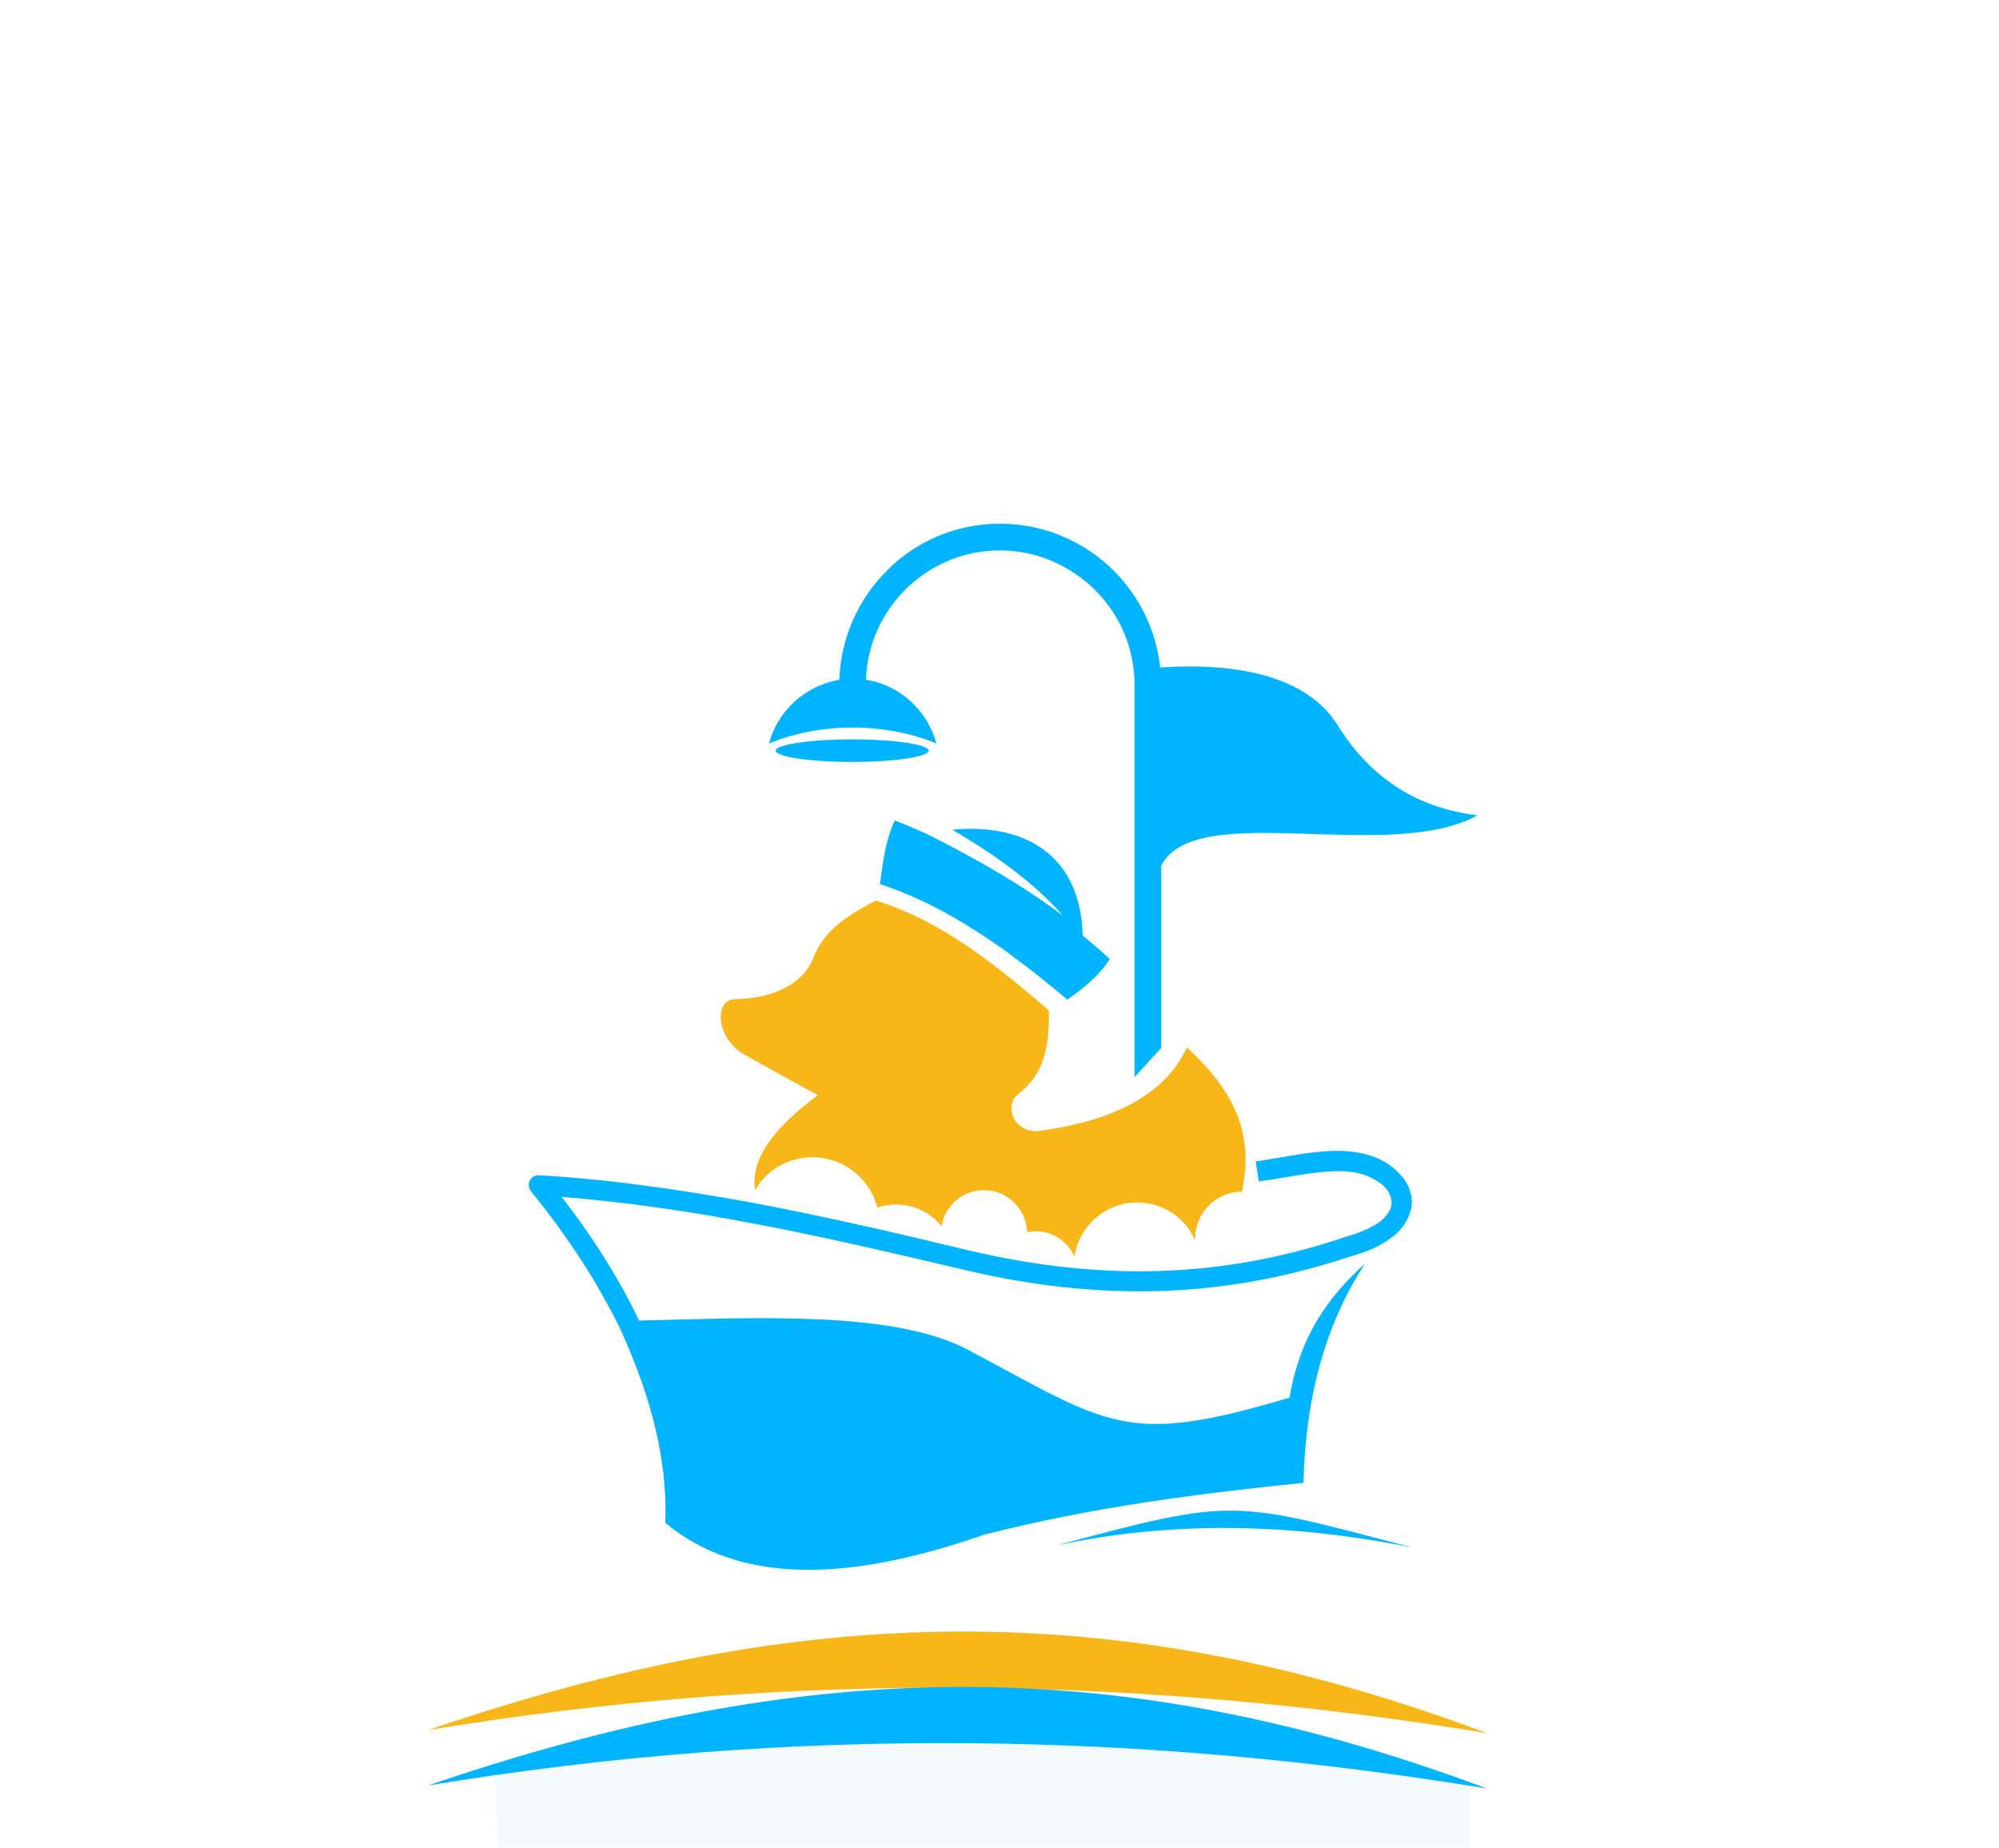 <svg width="397" height="367" viewBox="0 0 397 367" fill="none" xmlns="http://www.w3.org/2000/svg">
<mask id="mask0_82_253" style="mask-type:alpha" maskUnits="userSpaceOnUse" x="0" y="0" width="397" height="367">
<rect width="397" height="367" fill="#D9D9D9"/>
</mask>
<g mask="url(#mask0_82_253)">
<g filter="url(#filter0_f_82_253)">
<circle cx="199" cy="198" r="156" fill="black" fill-opacity="0.6"/>
</g>
<circle cx="199" cy="198" r="184" fill="white"/>
<g filter="url(#filter1_d_82_253)">
<circle cx="199" cy="198" r="156" fill="white"/>
</g>
<path d="M98 351.5L193.5 341.5L292 354V367H99L98 351.5Z" fill="#F5FAFC"/>
<path fill-rule="evenodd" clip-rule="evenodd" d="M271.098 250.929C263.349 262.757 259.27 277.236 258.863 294.467C238.164 296.609 217.465 299.158 195.441 304.766C169.441 313.84 147.315 315.064 132.122 302.42C132.632 289.369 128.961 276.726 123.353 264.286C121.722 260.819 119.785 257.455 117.847 254.09C114.177 248.074 110.098 242.262 105.51 236.654C105.204 236.246 105 235.737 105 235.227C105.102 234.105 106.02 233.289 107.141 233.391C121.11 234.207 135.079 236.246 149.15 238.795C163.221 241.446 177.088 244.607 190.955 247.972C202.681 250.827 214.814 252.56 227.356 252.458C239.795 252.357 252.847 250.419 266.612 245.831C266.714 245.831 266.714 245.831 266.816 245.729C268.447 245.321 269.773 244.811 270.996 244.301C272.118 243.792 273.137 243.282 273.953 242.67C275.075 241.854 275.686 240.937 276.094 240.121C276.502 239.203 276.4 238.286 276.094 237.47C275.788 236.552 275.075 235.635 274.055 234.921C272.628 233.901 270.792 233.085 268.753 232.78C264.573 232.168 259.576 233.085 254.58 233.901C253.051 234.207 251.521 234.411 249.992 234.615L249.38 230.638C250.909 230.434 252.337 230.129 253.866 229.925C259.168 229.007 264.369 228.089 269.263 228.803C272.016 229.211 274.565 230.23 276.502 231.76C278.032 232.984 279.255 234.411 279.867 236.042C280.581 237.776 280.581 239.713 279.765 241.548C279.153 242.976 278.134 244.505 276.4 245.729C275.381 246.545 274.157 247.258 272.628 247.972C271.2 248.584 269.671 249.094 267.937 249.604C253.764 254.294 240.305 256.333 227.458 256.435C214.509 256.537 202.171 254.804 190.139 251.847C176.17 248.584 162.303 245.321 148.538 242.772C136.201 240.427 123.863 238.693 111.526 237.674C115.094 242.262 118.459 247.054 121.416 252.051C123.455 255.415 125.291 258.78 126.922 262.247C151.699 261.635 177.19 260.412 191.873 267.855C220.524 283.047 223.277 287.33 256.11 277.541C258.149 265.204 263.961 257.353 271.098 250.929Z" fill="#00B4FF"/>
<path fill-rule="evenodd" clip-rule="evenodd" d="M209.818 306.907C232.046 302.115 255.6 302.318 280.479 307.315C244.69 297.934 245.403 297.322 209.818 306.907Z" fill="#00B4FF"/>
<path fill-rule="evenodd" clip-rule="evenodd" d="M171.99 134.997C178.719 136.016 184.225 141.115 185.959 147.64C181.268 145.703 175.559 144.479 169.339 144.479C163.119 144.479 157.409 145.703 152.719 147.64C154.452 141.115 159.958 136.118 166.688 134.997C166.994 126.636 170.46 118.989 176.068 113.381C181.778 107.569 189.731 104 198.602 104C207.371 104 215.426 107.569 221.238 113.381C226.234 118.377 229.599 125.106 230.415 132.55C245.505 131.53 259.576 134.181 265.694 144.072C272.424 154.88 281.804 160.488 293.428 161.915C275.788 171.602 237.45 158.55 230.619 171.908V208.104L225.317 213.916V136.016C225.317 128.675 222.36 122.047 217.465 117.153C212.571 112.361 205.944 109.302 198.602 109.302C191.261 109.302 184.633 112.259 179.739 117.153C175.151 121.742 172.194 128.063 171.99 134.997Z" fill="#00B4FF"/>
<path fill-rule="evenodd" clip-rule="evenodd" d="M169.237 151.311C177.598 151.311 184.429 150.291 184.429 149.068C184.429 147.844 177.598 146.824 169.237 146.824C160.876 146.824 154.044 147.844 154.044 149.068C154.044 150.291 160.876 151.311 169.237 151.311Z" fill="#00B4FF"/>
<path fill-rule="evenodd" clip-rule="evenodd" d="M246.627 236.654C249.482 224.011 243.772 215.446 235.717 208.002C231.332 217.485 220.932 222.685 206.046 224.622C200.845 224.724 199.622 219.32 202.171 217.281C207.269 213.508 208.493 207.798 208.289 200.661C197.685 191.484 186.876 182.817 173.927 178.841C168.727 181.594 163.629 184.449 161.386 190.567C158.939 195.971 152.821 198.316 145.887 198.418C141.911 198.52 142.013 206.065 147.825 209.43C152.923 212.285 157.205 214.63 162.405 217.485C153.738 223.909 148.946 230.23 149.966 236.348C152.209 232.372 156.491 229.822 161.386 229.822C167.605 229.822 172.806 234.105 174.233 239.815C175.355 239.407 176.68 239.203 177.904 239.203C181.574 239.203 184.837 240.834 186.978 243.486C187.692 239.407 191.159 236.348 195.441 236.348C200.03 236.348 203.802 240.019 204.006 244.709C204.516 244.607 205.026 244.505 205.638 244.505C209.104 244.505 212.061 246.544 213.387 249.501C214.305 243.486 219.505 238.795 225.826 238.795C231.027 238.795 235.411 241.854 237.348 246.341V246.239C237.246 240.834 241.529 236.654 246.627 236.654Z" fill="#F7B718"/>
<path fill-rule="evenodd" clip-rule="evenodd" d="M211.96 198.52C200.132 188.528 187.998 179.861 174.743 175.578C175.355 170.99 175.966 166.504 177.7 162.935C179.841 163.751 181.982 164.668 184.022 165.586C194.014 170.582 203.191 175.884 211.042 181.798C205.944 175.884 198.5 170.276 189.12 164.77C202.987 163.445 214.611 169.358 215.018 185.775C216.854 187.304 218.689 188.833 220.422 190.465C218.281 193.728 215.222 196.277 211.96 198.52Z" fill="#00B4FF"/>
<path fill-rule="evenodd" clip-rule="evenodd" d="M85 343.576C158.1 331.476 227.8 333.076 295.3 344.176C221.8 316.676 159.5 318.076 85 343.576Z" fill="#F7B718"/>
<path fill-rule="evenodd" clip-rule="evenodd" d="M85 354.576C158.1 342.476 227.8 344.076 295.3 355.176C221.8 327.676 159.5 329.076 85 354.576Z" fill="#00B4FF"/>
</g>
<defs>
<filter id="filter0_f_82_253" x="-2" y="-3" width="402" height="402" filterUnits="userSpaceOnUse" color-interpolation-filters="sRGB">
<feFlood flood-opacity="0" result="BackgroundImageFix"/>
<feBlend mode="normal" in="SourceGraphic" in2="BackgroundImageFix" result="shape"/>
<feGaussianBlur stdDeviation="22.5" result="effect1_foregroundBlur_82_253"/>
</filter>
<filter id="filter1_d_82_253" x="18" y="17" width="362" height="362" filterUnits="userSpaceOnUse" color-interpolation-filters="sRGB">
<feFlood flood-opacity="0" result="BackgroundImageFix"/>
<feColorMatrix in="SourceAlpha" type="matrix" values="0 0 0 0 0 0 0 0 0 0 0 0 0 0 0 0 0 0 127 0" result="hardAlpha"/>
<feOffset/>
<feGaussianBlur stdDeviation="12.5"/>
<feComposite in2="hardAlpha" operator="out"/>
<feColorMatrix type="matrix" values="0 0 0 0 0 0 0 0 0 0 0 0 0 0 0 0 0 0 0.1 0"/>
<feBlend mode="normal" in2="BackgroundImageFix" result="effect1_dropShadow_82_253"/>
<feBlend mode="normal" in="SourceGraphic" in2="effect1_dropShadow_82_253" result="shape"/>
</filter>
</defs>
</svg>